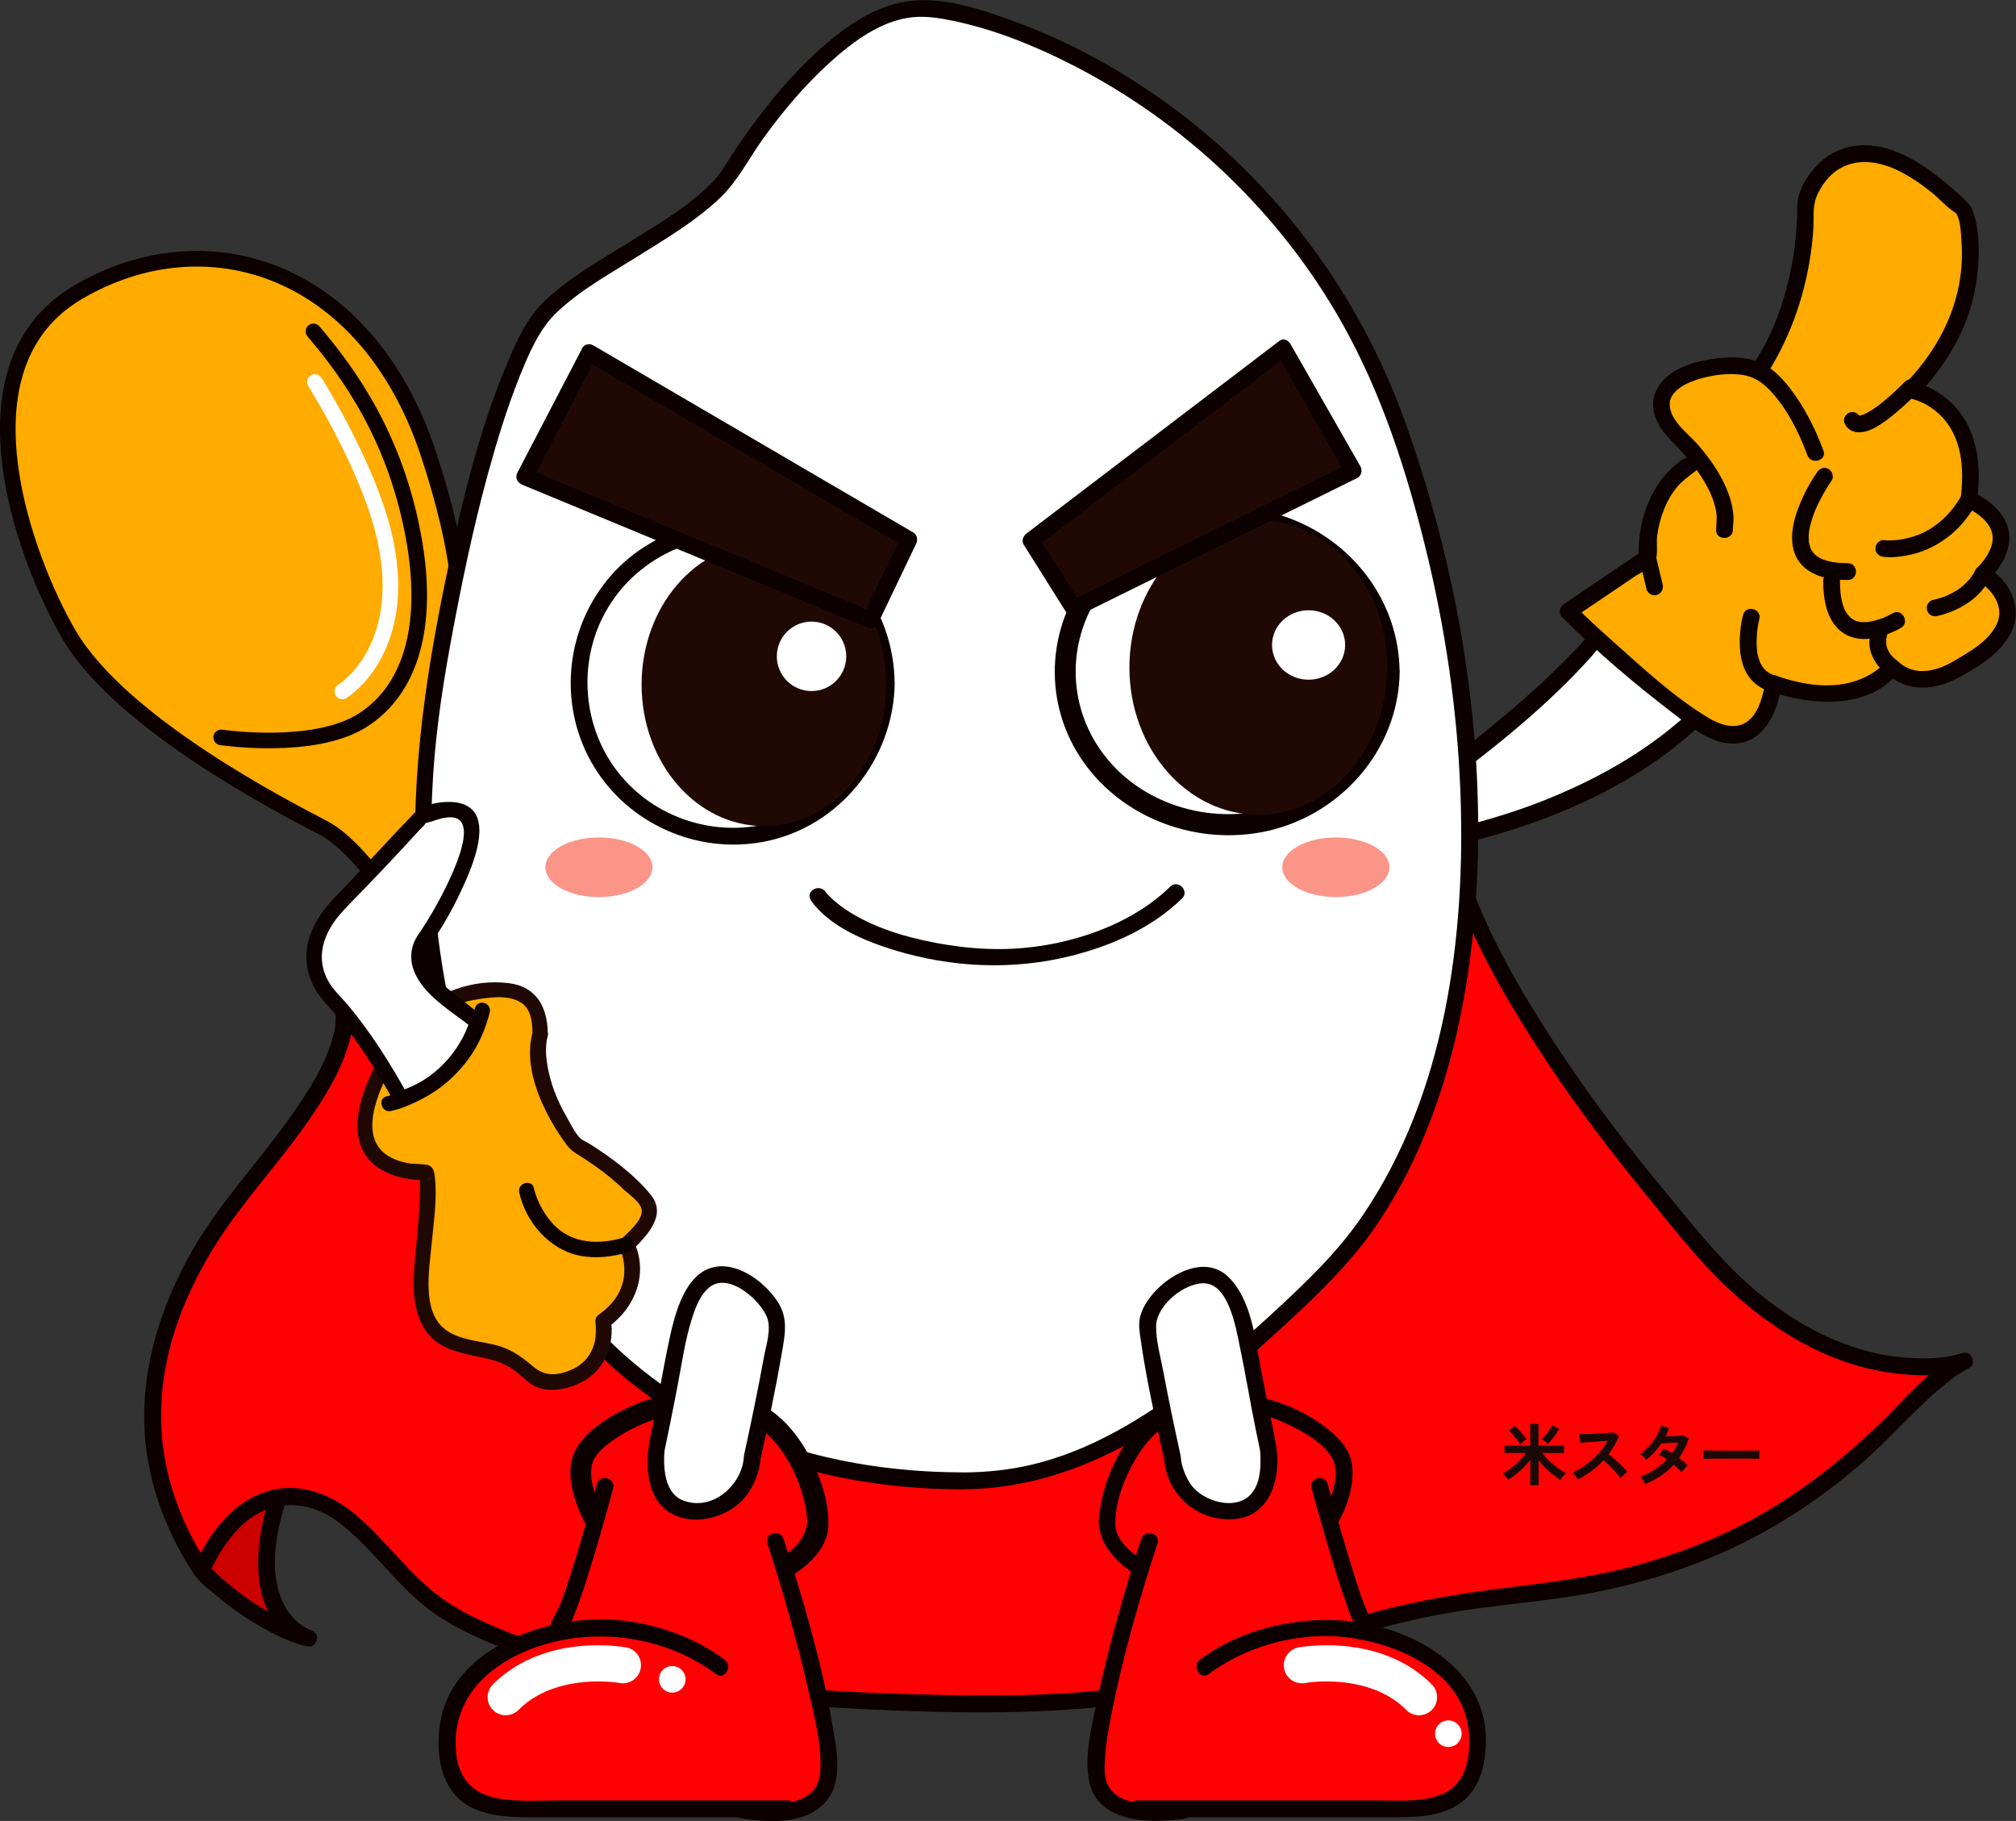 <?xml version="1.0" encoding="UTF-8"?><svg id="_レイヤー_2" xmlns="http://www.w3.org/2000/svg" viewBox="0 0 218.41 197.26"><rect x="0" y="0" width="218.41" height="197.26" fill="#333333" stroke="none"/><defs><style>.cls-1{fill:#1c0905;}.cls-1,.cls-2,.cls-3,.cls-4,.cls-5,.cls-6,.cls-7,.cls-8{stroke-width:0px;}.cls-2{fill:#ff0003;}.cls-9,.cls-10{stroke:#0c0000;}.cls-9,.cls-10,.cls-11{stroke-linecap:round;stroke-linejoin:round;stroke-width:1.69px;}.cls-9,.cls-8{fill:#ffab00;}.cls-3{fill:#cd0000;}.cls-4{fill:#fb9588;}.cls-10,.cls-11{fill:none;}.cls-5{fill:#0c0000;}.cls-6{fill:#200905;}.cls-7{fill:#fff;}.cls-11{stroke:#fff;}</style></defs><g id="_レイヤー_3"><path class="cls-9" d="m35.11,89.72c-4.15-2.17-21.92-11.24-27.63-20.96-4.5-7.67-12.83-28.98.96-37.09,13.99-8.22,31.34-2.57,37.97,17.49,7.17,21.7,1,25.83,2.22,32.99,1.1,6.47,22.74,34.63,27.2,39.33,2.77,2.92.85,6.59-1.47,8.2-2.32,1.61-4.39,3.39-6.67,4.69-2.06,1.17-6.28-.48-7.26-3.02-1.26-3.24-16.37-36.94-25.33-41.63Z"/><path class="cls-10" d="m23.96,79.88s10.02,1.5,15.29-1.83c5.26-3.33,7.2-10.19,5.65-19.32-1.93-11.29-7.17-18.4-10.94-22.83"/><line class="cls-11" x1="65.93" y1="114.18" x2="72.64" y2="124.06"/><path class="cls-11" d="m37.09,74.9s7.21-4.37,4.66-16.34c-1.64-7.73-7.63-17.17-7.63-17.17"/><path class="cls-3" d="m30.17,162.08c-4.29,13.12,3.28,15.39,3.28,15.39,0,0-5.55-1.26-11.6-7.32,0,0-3.03-7.06,1.77-9.08,4.79-2.02,6.56,1.01,6.56,1.01Z"/><path class="cls-5" d="m29.29,161.84c-1.64,5.08-2.68,12.72,2.78,15.98.35.21.74.41,1.13.53l.48-1.75c-1.12-.26-2.21-.75-3.23-1.26-2.86-1.42-5.47-3.35-7.74-5.6-.02-.02.06.25-.04.06-.03-.06-.05-.13-.08-.2-.12-.27-.2-.57-.28-.85-.24-.8-.42-1.62-.48-2.46-.06-.92-.02-1.89.38-2.74.52-1.12,1.56-1.65,2.7-1.98s2.47-.46,3.55.16c.32.18.51.35.77.61.16.16.09.1.08.09.03.03.05.07.07.11.6,1,2.17.09,1.57-.92-.9-1.5-2.82-2.21-4.49-2.15-2.92.1-5.78,1.68-6.33,4.71-.35,1.96.03,4.05.72,5.9.44,1.17,1.69,2.01,2.62,2.79,1.38,1.16,2.86,2.22,4.42,3.14,1.64.96,3.46,1.9,5.33,2.34,1.14.26,1.6-1.41.48-1.75-.06-.02-.12-.04-.18-.07.04.02.19.09-.01,0-.1-.05-.2-.1-.3-.15-.64-.35-.88-.54-1.39-1.07-1.49-1.55-2.05-3.87-2.04-6.06,0-2.36.56-4.68,1.28-6.92.36-1.12-1.39-1.59-1.75-.48Z"/><path class="cls-2" d="m37.17,109.54s1.83,4.35-9.27,17.47c-11.1,13.12-15.89,28.51-6.05,43.14,0,0,3.03-8.07,9.59-8.07s9.31,6.81,15.64,11.6c6.33,4.79,24.29,10.85,59.03,10.85s27.5-8.58,59.28-11.86c31.78-3.28,40.36-21.95,47.43-25.23,0,0-15.64,5.3-31.28-15.64,0,0-19.42-21.69-24.47-39.86l-104.86,21.95-15.03-4.35Z"/><path class="cls-5" d="m36.29,109.79c.15.36.07.11.08.44,0,.71-.06,1.16-.24,1.87-.85,3.34-2.89,6.39-4.86,9.16-3.6,5.05-7.87,9.47-10.86,14.96-2.69,4.94-4.54,10.4-4.77,16.05-.27,6.58,1.82,12.89,5.43,18.34.45.68,1.38.52,1.66-.22.63-1.66,2-3.76,3.46-5.14,2.99-2.83,7.08-2.87,10.35-.45,3.63,2.69,6.16,6.63,9.75,9.41,1.46,1.13,3.07,2.05,4.74,2.84,5.03,2.39,10.48,3.86,15.92,4.99,8.64,1.79,17.46,2.67,26.27,3.09,10.1.49,20.43.71,30.47-.77,5.54-.82,10.69-2.56,15.88-4.63,5.89-2.36,11.88-4.11,18.16-5.14,5.05-.83,10.18-1.13,15.21-2.13,4.24-.84,8.4-2.06,12.4-3.72,6.14-2.56,11.73-6.15,16.71-10.55,3.22-2.84,6.02-6.24,9.44-8.84.57-.43,1.17-.82,1.81-1.12.93-.44.27-1.99-.7-1.66-2.1.7-4.51.67-6.69.45-5.98-.59-11.52-3.6-16.01-7.47-3.82-3.29-6.89-7.33-10.1-11.2-3.79-4.57-7.37-9.32-10.66-14.26-4.6-6.92-8.91-14.34-11.18-22.38-.14-.49-.63-.74-1.12-.63-4.47.94-8.95,1.87-13.42,2.81l-30.72,6.43c-11.34,2.37-22.69,4.75-34.03,7.12-7.8,1.63-15.61,3.27-23.41,4.9l-2.49.52c-.19.04-.44.05-.62.13-.38.16.31.1.22,0-.29-.33-1.66-.48-2.07-.6l-3.79-1.1-7.62-2.21-1.44-.42c-1.12-.33-1.61,1.43-.48,1.75,4.32,1.25,8.63,2.5,12.95,3.75.85.24,1.8.7,2.68.58.53-.07,1.06-.22,1.58-.33l20.87-4.37,33.65-7.04,32.03-6.7c3.68-.77,7.35-1.54,11.03-2.31l3.49-.73c.59-.12,1.29-.17,1.85-.39.07-.03.16-.03.24-.05l-1.12-.63c2.08,7.36,5.83,14.21,9.93,20.62,3.5,5.48,7.38,10.72,11.49,15.76,3.04,3.72,6.03,7.65,9.52,10.94,4.73,4.46,10.58,8.06,17.08,9.11,2.82.45,6.08.62,8.84-.3l-.7-1.66c-3.38,1.6-5.99,4.94-8.63,7.48-4.43,4.26-9.25,8.04-14.71,10.88-3.61,1.88-7.42,3.34-11.33,4.44-4.89,1.37-9.84,1.98-14.87,2.59-7.25.87-14.37,2.32-21.21,4.93-4.94,1.88-9.74,3.95-14.95,5.02-9.34,1.92-19.1,1.78-28.59,1.51s-19-1.01-28.34-2.76c-5.78-1.08-11.64-2.49-17.03-4.91-1.65-.74-3.27-1.58-4.75-2.63-3.56-2.53-6.03-6.19-9.31-9.02-2.94-2.54-6.81-3.9-10.56-2.33-2.81,1.18-4.9,3.67-6.3,6.31-.3.56-.58,1.14-.8,1.74l1.66-.22c-3.34-5.03-5.33-10.76-5.2-16.84s2.1-11.43,4.95-16.45c3.03-5.33,7.28-9.68,10.78-14.67,1.92-2.73,3.81-5.74,4.69-9,.26-.98.61-2.41.2-3.42-.44-1.07-2.19-.6-1.75.48Z"/><path class="cls-7" d="m154.53,85.39s17.41-12.87,19.42-18.16l11.6,8.58s-7.95,10.21-28,14.88l-3.03-5.3Z"/><path class="cls-5" d="m154.99,86.17c5.79-4.29,11.65-8.83,16.57-14.12,1.27-1.36,2.57-2.84,3.27-4.59l-1.33.54,11.6,8.58-.18-1.43c-1.07,1.37-2.44,2.55-3.78,3.64-3.68,3.02-7.9,5.39-12.26,7.26-3.73,1.6-7.62,2.81-11.57,3.74l1.03.42c-1.01-1.77-2.02-3.53-3.03-5.3-.58-1.01-2.15-.1-1.57.92,1.01,1.77,2.02,3.53,3.03,5.3.21.36.64.51,1.03.42,9.79-2.31,19.91-6.5,27.14-13.73.44-.44.88-.89,1.27-1.38s.33-1.05-.18-1.43l-11.6-8.58c-.52-.38-1.14.06-1.33.54-.76,1.9-2.51,3.53-3.92,4.94-2.04,2.05-4.21,3.96-6.42,5.81-2.82,2.37-5.7,4.67-8.67,6.86-.93.69-.02,2.26.92,1.57Z"/><path class="cls-7" d="m104.29,160.41c-11.77,0-38.59-2.87-50.69-32.47-12.1-29.61-6.87-51.57-5.23-60.8,1.64-9.23,6.21-28.97,11.12-33.74,4.58-4.46,16.77-9.9,19.62-14.65,2.86-4.76,12.1-17.83,20.6-17.83s39.24,11.14,51.35,44.25c12.1,33.11,11.77,74.18-8.18,93.59-17.33,16.87-27.47,21.65-38.59,21.65Z"/><path class="cls-5" d="m104.29,159.5c-10.19-.01-20.51-2.19-29.36-7.4-6.09-3.59-11.27-8.56-15.19-14.44-5.37-8.05-8.56-17.64-10.67-27.02-1.81-8.03-2.59-16.28-2.26-24.51.22-5.54,1-11.01,2-16.45,1.14-6.18,2.4-12.32,4.06-18.39.98-3.56,2.06-7.11,3.44-10.54.97-2.4,2.08-5.07,3.99-6.89,2.6-2.48,5.89-4.27,8.92-6.17s6.2-3.78,8.8-6.26c1.94-1.85,3.16-4.36,4.72-6.51,2.14-2.95,4.51-5.76,7.22-8.2,2.47-2.23,5.54-4.53,8.96-4.86,1.47-.14,2.97.11,4.41.41,4.43.93,8.7,2.66,12.72,4.7,12.25,6.23,22.59,16.04,29.34,28.02,4.3,7.63,7.02,16.09,9.1,24.57s3.4,17.41,3.73,26.27c.58,15.64-1.61,32.65-10.61,45.87-2.23,3.28-4.94,6.05-7.81,8.76-3.43,3.24-6.97,6.39-10.74,9.25-5.19,3.93-10.9,7.45-17.29,8.96-2.45.58-4.95.83-7.47.84-1.17,0-1.17,1.82,0,1.82,14.66-.04,26.47-9.85,36.62-19.41,2.97-2.8,5.76-5.66,8.09-9.03,2.13-3.09,3.87-6.42,5.31-9.89,3.12-7.52,4.74-15.6,5.43-23.69,1.52-17.99-1.42-36.51-7.47-53.46-5.23-14.66-14.85-27.28-27.77-35.99-4.66-3.15-9.71-5.78-15.01-7.68-3.28-1.18-7.15-2.47-10.7-2.1s-6.52,2.34-9.13,4.52c-2.88,2.41-5.36,5.27-7.62,8.26-.97,1.27-1.89,2.58-2.76,3.92-.69,1.06-1.28,2.13-2.18,3.03-2.65,2.69-6.07,4.63-9.25,6.61s-6.25,3.71-8.84,6.17c-1.98,1.88-3.15,4.54-4.18,7.02-2.94,7.05-4.76,14.61-6.33,22.07-2.56,12.14-4.34,24.39-3.19,36.82.92,9.96,3.4,19.72,7.12,29,3.04,7.58,7.4,14.6,13.44,20.16,8.9,8.18,20.56,12.41,32.49,13.43,1.97.17,3.95.25,5.92.25,1.17,0,1.17-1.82,0-1.82Z"/><path class="cls-2" d="m125.68,170.97s-5.77-2.5-5.77-5.77,2.69-12.3,10.09-13.36c7.4-1.06,15.57,3.84,15.57,7.11,0,5.09-3.55,8.36-3.55,8.36"/><path class="cls-5" d="m126.14,170.19c-2-.88-5.3-2.63-5.31-5.12-.02-2.69,1.26-5.65,2.72-7.84,2.32-3.47,5.81-4.9,9.93-4.56,2.29.19,4.58.86,6.63,1.9,1.53.78,3.27,1.82,4.18,3.33,1.02,1.69-.02,4.36-.86,5.96-.54,1.02-1.2,2.03-2.05,2.82s.43,2.08,1.28,1.28c2.34-2.18,4.38-6.36,3.76-9.59-.33-1.72-1.83-3.05-3.18-4.03-2.03-1.48-4.45-2.48-6.88-3.04-4.68-1.09-9.6-.5-12.96,3.18-2.4,2.63-3.95,6.25-4.33,9.78s3.12,6.16,6.16,7.49c1.06.46,1.99-1.1.92-1.57h0Z"/><path class="cls-2" d="m142.98,160.98s3.75,13.93,5,15.18c1.25,1.25-19.31,19.79-19.31,19.79,0,0-8.36,1.92-9.71-2.88-1.35-4.8,5.57-26.14,5.57-26.14"/><path class="cls-5" d="m142.1,161.22c.63,2.34,1.3,4.67,1.99,7,.51,1.68,1.02,3.37,1.61,5.03.38,1.07.74,2.24,1.35,3.2.28.43.18.42.09.04-.09-.41.11-.25-.05-.16.12-.07-.03.05-.11.18-.1.18-.22.34-.34.51-.63.87-1.37,1.66-2.09,2.44-2.23,2.4-4.58,4.68-6.95,6.95s-4.57,4.32-6.89,6.45c-.7.64-1.4,1.28-2.1,1.92-.14.13-.39.28-.49.44-.17.29.47-.03.12-.1-.31-.07-.85.15-1.17.19-.76.09-1.53.14-2.3.12-1.55-.03-3.48-.29-4.48-1.62-.73-.98-.65-2.29-.57-3.44.11-1.57.38-3.14.69-4.68,1.23-6.25,3.02-12.44,4.99-18.5.36-1.11-1.39-1.59-1.75-.48-1.83,5.66-3.49,11.41-4.72,17.23-.6,2.82-1.55,6.28-.9,9.17.83,3.7,5.1,4.34,8.28,4.1.92-.07,2.21-.05,2.99-.6.35-.25.66-.6.97-.88,2.09-1.9,4.16-3.82,6.22-5.76,2.63-2.48,5.25-4.98,7.77-7.57,1.5-1.54,3.57-3.3,4.47-5.3.45-1.01-.13-1.48-.5-2.27-.75-1.62-1.25-3.37-1.78-5.07-.93-2.98-1.79-5.98-2.61-9-.3-1.13-2.06-.65-1.75.48h0Z"/><path class="cls-2" d="m130.48,180.58s7.11-5.38,15.95-4.03c8.84,1.35,13.64,6.15,13.64,11.91s-2.71,7.5-8.48,7.5h-28.42"/><path class="cls-5" d="m130.94,181.36c3.94-2.96,9.36-4.48,14.24-4.06,5.83.5,13.4,3.63,13.96,10.35.21,2.5-.22,5.51-2.76,6.65-2.08.94-4.54.74-6.77.74h-26.43c-1.17,0-1.17,1.82,0,1.82,9.02,0,18.04,0,27.06,0,2.53,0,5.32.08,7.57-1.26,2.5-1.49,3.18-4.41,3.17-7.15-.03-6.81-6.08-10.94-12.12-12.37s-13.57-.25-18.84,3.7c-.92.69-.02,2.27.92,1.57h0Z"/><path class="cls-7" d="m127.02,157.9s-2.69-12.3-2.69-14.41,3.27-5.38,6.15-5.38,4.23,4.61,5,9.03c.77,4.42,1.92,9.8,1.92,9.8,0,0,.97,6.73-4.13,6.73-5.93,0-6.25-5.76-6.25-5.76Z"/><path class="cls-5" d="m127.9,157.66c-.67-3.05-1.31-6.11-1.89-9.18-.29-1.54-.77-3.22-.76-4.8.01-2.24,3.06-4.75,5.24-4.66,2.63.11,3.41,4.83,3.81,6.76.64,3.03,1.13,6.08,1.75,9.11.15.72.31,1.45.45,2.17.07.34-.02-.28,0,0,.03.23.04.46.05.69.06,1.4-.07,3.13-1.1,4.19-1.65,1.71-4.98.71-6.3-.94-.69-.86-1.17-2.25-1.22-3.09-.07-1.16-1.89-1.17-1.82,0,.25,4.03,3.67,7.03,7.73,6.64,3.84-.37,4.99-4.62,4.42-7.9-.5-2.86-1.18-5.7-1.7-8.56-.58-3.17-1.01-7.27-3.41-9.69-2.22-2.24-5.48-.87-7.48.97-.97.89-1.9,2.09-2.18,3.41-.16.78-.02,1.58.09,2.35.62,4.37,1.61,8.7,2.55,13.01.25,1.14,2,.66,1.75-.48Z"/><path class="cls-7" d="m152.35,185.23c-2.5-2.53-6.18-3.09-8.64-3.08h0c-1.43,0-2.3.17-2.3.17h0c-1.06.2-2.09-.5-2.29-1.57h0c-.2-1.07.5-2.09,1.57-2.29h0c.08-.01,1.26-.23,3.02-.23h0c2.95,0,7.73.58,11.41,4.24h0c.76.77.76,2.01,0,2.77h0c-.39.39-.89.57-1.39.57h0c-.5,0-1.01-.19-1.39-.58h0Z"/><path class="cls-7" d="m158.35,187.81c0,.8-.65,1.44-1.44,1.44s-1.44-.64-1.44-1.44.64-1.44,1.44-1.44,1.44.65,1.44,1.44Z"/><path class="cls-2" d="m82.85,170.97s5.77-2.5,5.77-5.77-2.69-12.3-10.09-13.36c-7.4-1.06-15.57,3.84-15.57,7.11,0,5.09,3.55,8.36,3.55,8.36"/><path class="cls-5" d="m83.42,171.95c2.68-1.18,6.26-3.48,6.33-6.75s-1.49-6.98-3.4-9.58c-2.92-3.98-7.21-5.51-12.06-4.92-2.62.32-5.19,1.14-7.5,2.42-1.71.95-3.54,2.25-4.47,4.02-1.14,2.17-.22,5.13.75,7.2.64,1.36,1.53,2.74,2.64,3.78s2.68-.61,1.61-1.61c-.67-.62-1.21-1.38-1.67-2.16-.9-1.51-1.9-3.83-1.53-5.62.29-1.37,1.88-2.47,2.98-3.16,1.88-1.2,4-2,6.18-2.43,4.08-.82,8.05-.1,10.78,3.2,1.82,2.19,3.06,5.17,3.37,8s-2.87,4.64-5.15,5.64c-1.33.59-.18,2.54,1.15,1.96h0Z"/><path class="cls-2" d="m65.55,160.98s-3.75,13.93-5,15.18c-1.25,1.25,19.31,19.79,19.31,19.79,0,0,8.36,1.92,9.71-2.88,1.35-4.8-5.57-26.14-5.57-26.14"/><path class="cls-5" d="m64.68,160.74c-.68,2.51-1.39,5.01-2.14,7.5-.54,1.79-1.09,3.58-1.74,5.33-.34.91-.95,1.72-1.16,2.44s.35,1.47.75,2.02c.7.96,1.5,1.84,2.31,2.71,2.37,2.55,4.88,4.97,7.39,7.38,2.33,2.22,4.68,4.42,7.06,6.59.95.87,1.83,2.03,3.15,2.26,2.95.5,6.98.69,9.16-1.78,1.97-2.24,1.14-5.87.69-8.51-1.17-6.76-3.15-13.44-5.26-19.97-.36-1.11-2.11-.63-1.75.48,1.7,5.24,3.22,10.55,4.44,15.92.65,2.87,1.56,6.13,1.25,9.1-.36,3.4-4.68,3.41-7.27,3.12-.33-.04-.93-.27-1.26-.2-.35.08.3.39.12.1-.29-.48-1.02-.92-1.43-1.3-2.08-1.9-4.14-3.81-6.18-5.74-2.48-2.34-4.94-4.71-7.32-7.16-.95-.98-1.9-1.97-2.79-3.01-.28-.32-.55-.65-.8-.99-.1-.14-.2-.29-.29-.43s-.28-.33-.16-.26c.01,0-.04-.11-.04-.11.13-.02-.16.61-.2.59.04.02.33-.44.38-.52.3-.5.51-1.07.72-1.61.67-1.7,1.22-3.46,1.75-5.2.84-2.74,1.63-5.49,2.37-8.25.3-1.13-1.45-1.61-1.75-.48h0Z"/><path class="cls-2" d="m78.04,180.58s-7.11-5.38-15.95-4.03c-8.84,1.35-13.64,6.15-13.64,11.91s2.71,7.5,8.48,7.5h28.42"/><path class="cls-5" d="m78.5,179.79c-4.4-3.3-10.57-4.89-15.99-4.22-6.17.77-13.49,3.99-14.77,10.79-.5,2.64-.28,6.01,1.58,8.11s5.06,2.38,7.73,2.39c5.08.02,10.17,0,15.25,0h13.04c1.17,0,1.17-1.82,0-1.82h-24.9c-2.16,0-4.43.17-6.56-.23-2.69-.51-4.17-2.15-4.46-4.87-.71-6.7,4.77-10.7,10.72-12.1s12.55-.15,17.44,3.52c.94.7,1.84-.87.92-1.57h0Z"/><path class="cls-7" d="m81.5,157.9s2.69-12.3,2.69-14.41-3.27-5.38-6.15-5.38-4.23,4.61-5,9.03c-.77,4.42-1.92,9.8-1.92,9.8,0,0-.96,6.73,4.13,6.73,5.92,0,6.24-5.76,6.24-5.76Z"/><path class="cls-5" d="m82.38,158.14c.83-3.82,1.65-7.65,2.31-11.5.34-1.99.75-3.79-.43-5.61-1.43-2.22-4.66-4.64-7.44-3.61s-3.79,5.23-4.34,7.86c-.73,3.45-1.29,6.94-2.02,10.4-.6,2.86-.53,6.85,2.46,8.37,2.48,1.26,5.98.3,7.73-1.78,1.01-1.2,1.65-2.8,1.75-4.38.07-1.17-1.74-1.16-1.82,0-.18,2.84-3.25,5.87-6.54,4.67-1.63-.6-2.04-2.51-2.09-4.06-.01-.46,0-.93.05-1.39.04-.36-.03.19,0,0,.06-.32.14-.64.2-.96.58-2.79,1.14-5.59,1.64-8.4.26-1.46.53-2.91.95-4.33.4-1.35.91-3.01,2.04-3.95,2.07-1.72,5.55,1.35,6.28,3.27.48,1.27-.13,3.06-.36,4.33-.64,3.54-1.38,7.05-2.14,10.56-.25,1.14,1.5,1.63,1.75.48Z"/><path class="cls-7" d="m56.18,185.23c2.5-2.53,6.18-3.09,8.64-3.08h0c1.43,0,2.3.17,2.3.17h0c1.06.2,2.09-.5,2.29-1.57h0c.2-1.07-.5-2.09-1.57-2.29h0c-.08-.01-1.26-.23-3.02-.23h0c-2.95,0-7.73.58-11.42,4.24h0c-.76.77-.76,2.01,0,2.77h0c.39.39.89.57,1.39.57h0c.5,0,1-.19,1.39-.58h0Z"/><path class="cls-7" d="m71.39,181.92c0,.8.65,1.44,1.44,1.44s1.44-.65,1.44-1.44-.64-1.44-1.44-1.44-1.44.65-1.44,1.44Z"/><path class="cls-4" d="m150.53,93.95c0-1.78-2.6-3.23-5.81-3.23s-5.8,1.45-5.8,3.23,2.6,3.23,5.8,3.23,5.81-1.45,5.81-3.23Z"/><path class="cls-4" d="m70.69,93.95c0-1.78-2.6-3.23-5.81-3.23s-5.8,1.45-5.8,3.23,2.6,3.23,5.8,3.23,5.81-1.45,5.81-3.23Z"/><path class="cls-7" d="m96.01,73.95c0,9.2-7.45,16.65-16.65,16.65s-16.65-7.45-16.65-16.65,7.45-16.65,16.65-16.65,16.65,7.45,16.65,16.65Z"/><path class="cls-5" d="m95.1,73.95c-.07,6.53-4.14,12.56-10.35,14.8s-13.28.33-17.51-4.74-4.78-12.53-1.37-18.19,10.18-8.63,16.64-7.3c7.3,1.51,12.51,8.02,12.59,15.43.01,1.17,1.83,1.17,1.82,0-.08-7.33-4.63-13.93-11.52-16.49s-15-.33-19.64,5.4-5.24,13.85-1.44,20.14c3.78,6.26,11.19,9.54,18.36,8.2,8.23-1.54,14.16-8.95,14.25-17.24.01-1.17-1.8-1.17-1.82,0Z"/><ellipse class="cls-7" cx="132.95" cy="72.72" rx="17.55" ry="16.65"/><path class="cls-5" d="m149.36,72.72c-.07,6.63-4.52,12.43-10.75,14.57s-13.76.45-18.28-4.64-4.99-12.3-1.47-17.89,10.71-8.52,17.28-7.26c7.36,1.41,13.14,7.61,13.22,15.22.02,1.46,2.29,1.46,2.27,0-.08-7.62-5.14-14.19-12.26-16.7s-15.84-.46-20.86,5.42-5.65,14.14-1.52,20.53,12.09,9.56,19.59,8.2c8.42-1.53,14.97-8.81,15.06-17.44.02-1.46-2.25-1.46-2.27,0Z"/><path class="cls-6" d="m96.01,74.16c0,8.47-5.93,15.33-13.25,15.33s-13.25-6.86-13.25-15.33,5.93-15.33,13.25-15.33,13.25,6.86,13.25,15.33Z"/><path class="cls-7" d="m91.68,71.1c0,2.08-1.68,3.76-3.76,3.76s-3.76-1.68-3.76-3.76,1.68-3.76,3.76-3.76,3.76,1.68,3.76,3.76Z"/><path class="cls-6" d="m150.29,72.32c0,8.8-6.25,15.94-13.96,15.94s-13.97-7.14-13.97-15.94,6.25-15.94,13.97-15.94,13.96,7.14,13.96,15.94Z"/><path class="cls-7" d="m145.73,69.87c0,2.08-1.77,3.76-3.96,3.76s-3.96-1.68-3.96-3.76,1.77-3.76,3.96-3.76,3.96,1.68,3.96,3.76Z"/><polygon class="cls-6" points="63.84 38.22 56.84 51.65 94.3 67.16 98.47 58.46 63.84 38.22"/><path class="cls-5" d="m63.06,37.76c-2.33,4.48-4.67,8.95-7,13.43-.3.57-.01,1.1.54,1.33,10.92,4.52,21.85,9.05,32.77,13.57,1.56.65,3.13,1.3,4.69,1.94.34.14.87-.09,1.03-.42,1.39-2.9,2.77-5.8,4.16-8.7.21-.44.13-.98-.33-1.24-10.11-5.91-20.22-11.82-30.34-17.74-1.43-.84-2.86-1.67-4.29-2.51-1.01-.59-1.93.98-.92,1.57,10.11,5.91,20.22,11.82,30.34,17.74,1.43.84,2.86,1.67,4.29,2.51l-.33-1.24c-1.39,2.9-2.77,5.8-4.16,8.7l1.03-.42c-10.92-4.52-21.85-9.05-32.77-13.57-1.56-.65-3.13-1.3-4.69-1.94l.54,1.33c2.33-4.48,4.67-8.95,7-13.43.54-1.04-1.03-1.95-1.57-.92Z"/><polygon class="cls-6" points="139.05 37.74 146.62 50.99 116.34 65.93 111.71 58.56 139.05 37.74"/><path class="cls-5" d="m138.26,38.2c2.52,4.41,5.05,8.83,7.57,13.24l.33-1.24c-8.82,4.36-17.65,8.71-26.47,13.07-1.27.63-2.54,1.25-3.8,1.88l1.24.33c-1.55-2.46-3.09-4.92-4.64-7.38l-.33,1.24c7.96-6.06,15.93-12.12,23.89-18.19,1.15-.88,2.3-1.75,3.45-2.63.92-.7.01-2.28-.92-1.57-7.96,6.06-15.93,12.12-23.89,18.19-1.15.88-2.3,1.75-3.45,2.63-.38.29-.61.79-.33,1.24,1.55,2.46,3.09,4.92,4.64,7.38.27.44.79.55,1.24.33,8.82-4.36,17.65-8.71,26.47-13.07,1.27-.63,2.54-1.25,3.8-1.88.44-.22.56-.84.33-1.24-2.52-4.41-5.05-8.83-7.57-13.24-.58-1.01-2.15-.1-1.57.92Z"/><path class="cls-5" d="m87.84,97.52c1.96,2.82,5.83,4.41,8.96,5.38,6.25,1.93,12.94,2.24,19.28.64,4.39-1.11,8.7-3.01,11.98-6.21.84-.82-.45-2.1-1.28-1.28-4.31,4.22-10.99,6.4-16.95,6.72-3.68.2-7.58-.31-11.14-1.23-2.5-.65-4.96-1.59-7.11-3.04-.61-.42-1.2-.88-1.72-1.41-.15-.15-.29-.31-.43-.47-.18-.21.11.16,0-.01-.66-.95-2.24-.05-1.57.92h0Z"/><path class="cls-8" d="m192.12,74.04s-.89,9.41-8.52,3.82c-7.63-5.59-13.68-11.64-13.68-11.64l8.58-5.8s-.5-7.32,5.05-10.34l7.06-9.84s5.05-6.81,5.05-18.16c0-1.26,4.29-12.11,17.15.76,0,0,3.53,10.09-5.8,19.42,0,0,7.82,1.26,6.31,11.86,0,0,6.81,2.78,1.51,8.07,0,0,7.57,4.54-2.52,10.09,0,0-4.29,3.03-7.32,0,0,0-3.78,5.05-12.87,1.77Z"/><path class="cls-5" d="m191.21,74.04c-.03.26.03-.16-.02.14-.05.28-.1.56-.17.84-.17.72-.41,1.43-.78,2.07-1.2,2.11-3.25,1.81-5.14.68-3.67-2.2-6.99-5.29-10.18-8.13-1.48-1.32-2.96-2.66-4.36-4.07l-.18,1.43c2.24-1.51,4.47-3.02,6.71-4.54.61-.41,2.03-1.03,2.29-1.81s.04-1.86.16-2.68c.28-1.9.96-3.81,2.22-5.29.92-1.08,2.19-1.61,3.01-2.75l5.55-7.74c3.58-4.99,5.57-10.71,6.1-16.85.14-1.62-.1-2.84.38-4.04.25-.64.77-1.48,1.31-2.06,2.04-2.21,4.98-2.01,7.52-.77,1.33.65,2.56,1.5,3.71,2.43.73.59,1.38,1.35,2.14,1.89.2.15.41.25.49.39.46.8.48,2.21.54,3.09.41,5.84-2.1,11.22-6.15,15.34-.44.45-.3,1.4.4,1.52,1.19.2,2.37.86,3.25,1.66,2.61,2.36,2.82,6.04,2.39,9.32-.06.43.33.74.67.88-.42-.17-.02,0,.07.04.19.1.39.2.57.31.54.32,1.04.69,1.45,1.17,1.51,1.73.4,3.61-.98,5.04-.41.43-.32,1.12.18,1.43,1.41.86,2.82,2.69,2.01,4.53-.86,1.96-3.03,3.12-4.78,4.15-1.9,1.11-4.21,1.63-5.97-.01-.47-.44-1.07-.29-1.43.18.29-.38.01-.02-.07.06-.18.17-.35.35-.55.51-.58.48-1.27.88-1.97,1.16-2.99,1.22-6.31.64-9.26-.39-1.11-.39-1.58,1.37-.48,1.75,4.37,1.53,10.71,1.99,13.89-2.18l-1.43.18c2.22,2.05,5.14,1.92,7.7.57,2.17-1.14,4.63-2.64,5.81-4.87,1.45-2.75-.09-5.71-2.57-7.21l.18,1.43c1.83-1.9,3.15-4.52,1.49-6.96-.81-1.2-2.08-2.08-3.4-2.63l.67.88c.49-3.69.05-7.79-2.79-10.48-1.12-1.06-2.64-1.99-4.19-2.25l.4,1.52c3.45-3.51,5.92-7.85,6.55-12.78.3-2.31.37-5.15-.47-7.38-.17-.45-.45-.72-.8-1.07-1.03-1-2.12-1.95-3.27-2.81-1.6-1.2-3.37-2.28-5.31-2.82-2.47-.69-5.05-.32-7,1.4-1.17,1.03-2.22,2.58-2.53,4.13-.12.6-.07,1.23-.09,1.84-.06,1.56-.21,3.12-.47,4.67-.38,2.2-.95,4.36-1.75,6.45-1.58,4.15-4.3,7.5-6.86,11.07l-2.59,3.6c-.08.11-.15.26-.25.34-.02.02-.03.04-.04.06.32-.29-.55.22-.52.2-.92.65-1.71,1.43-2.37,2.34-1.65,2.29-2.47,5.44-2.29,8.26l.45-.78c-2.86,1.93-5.72,3.87-8.58,5.8-.48.32-.62.99-.18,1.43,3.73,3.72,7.78,7.16,11.96,10.36,2.05,1.57,4.58,3.76,7.38,3.25,1.65-.3,2.81-1.58,3.49-3.05.49-1.06.8-2.22.91-3.38s-1.7-1.15-1.82,0Z"/><path class="cls-8" d="m200.69,45.53s.63,2.14,6.31-3.53"/><path class="cls-5" d="m199.82,45.77c.16.53.64.92,1.18,1.02,1.2.23,2.43-.58,3.35-1.25,1.18-.87,2.26-1.87,3.3-2.9.83-.83-.46-2.11-1.28-1.28s-1.75,1.69-2.7,2.44c-.03.02-.14.11,0,0-.04.03-.08.06-.12.09-.08.06-.17.13-.26.19-.15.11-.31.22-.47.32-.26.16-.52.32-.8.45-.03.01-.05.02-.08.04-.13.07.02-.06.09-.04-.02,0-.12.05-.14.05-.09.03-.19.07-.28.09-.04.01-.08.02-.13.03-.12.03-.18-.03.1,0-.06,0-.14,0-.21.01-.03,0-.05,0-.08,0-.1.01.29.07.14.02-.04-.01-.11-.04-.15-.04,0,0,.28.11.15.06-.02,0-.04-.02-.05-.03-.15-.1.2.18.09.07-.18-.16.13.22.03.04-.08-.14.1.27.06.15-.14-.47-.64-.77-1.12-.63s-.78.65-.63,1.12h0Z"/><path class="cls-8" d="m197.67,51.59s-7.31,10.34,2.52,10.34"/><path class="cls-5" d="m196.88,51.13c-.83,1.18-1.51,2.5-2.03,3.84-.79,2.02-1.24,4.71.5,6.38,1.27,1.22,3.16,1.48,4.84,1.48,1.17,0,1.17-1.81,0-1.82-.77,0-1.5-.05-2.24-.26-.31-.09-.47-.14-.64-.23-.12-.06-.24-.13-.36-.2-.04-.03-.09-.06-.13-.09-.18-.12.09.08-.06-.04-.09-.08-.18-.16-.26-.25-.03-.03-.06-.07-.09-.11-.15-.17.07.11,0,0-.06-.09-.11-.17-.16-.26-.03-.05-.05-.1-.08-.15-.11-.21.03.11-.03-.06-.06-.2-.11-.39-.16-.59-.03-.16,0,0,0,.04,0-.07-.01-.14-.02-.21,0-.12-.01-.24-.01-.36s0-.24.01-.36c0-.06.03-.35.02-.25-.01.1.03-.2.04-.25.03-.14.05-.27.09-.41.12-.49.27-.97.45-1.44.05-.12.09-.24.14-.36-.07.17.03-.07.06-.13.1-.23.21-.46.33-.69.19-.38.39-.75.6-1.11.24-.41.48-.81.75-1.19s.07-1.01-.33-1.24c-.45-.27-.96-.08-1.24.33h0Z"/><path class="cls-8" d="m205.49,67.23s-7.06,4.29-7.06-4.29"/><path class="cls-5" d="m205.03,66.44c-.22.13-.44.24-.67.35-.05.02-.1.04-.14.07-.15.07-.12.03.03-.01-.14.04-.28.11-.42.16-.29.1-.58.19-.88.26-.16.04-.32.06-.48.09-.14.03.11-.01.11-.01-.04.01-.09.01-.13.02-.09,0-.18.02-.27.02-.16,0-.33,0-.49,0-.06,0-.17,0-.22-.02.17.08.18.03.06,0-.05-.01-.1-.02-.15-.03-.11-.02-.37-.05-.45-.14.09.1.17.09.05.02-.03-.01-.06-.03-.08-.04-.1-.05-.19-.1-.28-.17-.03-.02-.05-.04-.08-.05-.15-.09.16.15.03.02-.06-.06-.12-.11-.18-.17-.07-.07-.14-.15-.21-.23-.04-.05-.07-.13.04.06-.04-.06-.09-.12-.13-.18-.06-.1-.12-.2-.18-.3-.03-.06-.19-.42-.09-.18-.11-.29-.21-.58-.28-.89-.04-.16-.07-.32-.09-.48,0,.01-.04-.26-.02-.13.01.08-.02-.2-.03-.24-.04-.43-.06-.87-.06-1.3,0-1.17-1.82-1.17-1.82,0,0,2.31.52,5.12,2.97,6.03,1.48.55,3.14.11,4.52-.49.32-.14.64-.29.94-.47,1-.6.09-2.18-.92-1.57h0Z"/><path class="cls-8" d="m204.98,72.27s-2.43-1.51-1.21-4.29"/><path class="cls-5" d="m205.44,71.49s-.07-.05-.1-.07c-.16-.11.18.15.07.06-.05-.04-.1-.08-.14-.12-.11-.1-.22-.2-.32-.31-.07-.07-.24-.34-.06-.06-.05-.08-.11-.15-.16-.24-.05-.09-.11-.17-.15-.26-.03-.05-.05-.1-.07-.15-.07-.13.09.23,0,.02-.04-.1-.07-.2-.1-.3-.02-.06-.03-.12-.04-.18-.02-.08-.01-.29,0,0,0-.14-.02-.27-.02-.41,0-.05,0-.11,0-.16,0-.04,0-.07,0-.11.01-.1,0-.07-.01.07.06-.13.06-.33.1-.47.02-.08.05-.16.08-.25.02-.04.13-.32.03-.1.19-.44.14-.99-.33-1.24-.39-.21-1.04-.14-1.24.33-.45,1.05-.65,2.22-.22,3.32.27.7.7,1.35,1.28,1.84.15.13.31.26.48.37.4.25,1.02.1,1.24-.33.24-.45.1-.97-.33-1.24h0Z"/><path class="cls-8" d="m189.72,66.85s-1.63,6.19,2.4,7.19"/><path class="cls-5" d="m188.84,66.61c-.21.8-.31,1.66-.35,2.49-.06,1.42.12,3.01.98,4.2.59.82,1.42,1.37,2.4,1.62,1.13.29,1.62-1.46.48-1.75-.17-.04-.35-.1-.51-.17.17.07-.02-.01-.08-.05-.08-.04-.16-.09-.24-.14-.07-.05-.2-.15-.06-.04-.06-.05-.12-.1-.17-.15s-.11-.11-.16-.16c-.06-.06-.18-.22-.06-.06-.09-.12-.17-.25-.25-.38-.04-.07-.07-.13-.11-.2-.01-.03-.03-.06-.04-.09-.1-.19.05.12,0,0-.11-.3-.2-.6-.27-.91-.02-.08-.03-.15-.04-.23-.04-.21,0,.12,0-.05s-.03-.32-.04-.49c-.02-.31-.02-.61,0-.92.01-.28.03-.56.06-.83,0-.06.02-.12.02-.18.02-.16-.03.22,0,.02.02-.11.03-.22.05-.33.04-.25.09-.49.15-.73.3-1.13-1.46-1.61-1.75-.48h0Z"/><path class="cls-8" d="m204.1,59.41s5.8.76,9.21-5.3"/><path class="cls-5" d="m204.1,60.32c.8.1,1.65,0,2.44-.14,1.82-.32,3.51-1.16,4.91-2.34,1.07-.91,1.94-2.04,2.64-3.26.58-1.02-.99-1.93-1.57-.92-1.02,1.79-2.44,3.25-4.32,4.12-.19.09-.16.08-.39.16-.18.07-.36.13-.55.19-.34.11-.68.19-1.02.26-.15.03-.31.06-.47.08.23-.04-.16.02-.25.03-.23.02-.47.03-.7.04s-.49,0-.73-.03c-.49-.06-.91.46-.91.91,0,.54.42.85.91.91h0Z"/><path class="cls-8" d="m209.65,65.84s3.66-.63,5.17-3.66"/><path class="cls-5" d="m209.89,66.72c.47-.08.93-.24,1.38-.41,1.09-.43,2.11-1.01,2.96-1.83.55-.53,1.03-1.16,1.37-1.84.22-.42.13-1-.33-1.24-.41-.22-1.01-.13-1.24.33-.14.28-.3.54-.48.79-.02.03-.04.06-.06.08-.07.11.1-.12.02-.02-.05.05-.09.11-.13.16-.1.12-.21.23-.32.34-.09.09-.19.18-.28.27-.06.05-.11.1-.17.15-.03.02-.21.17-.1.09s-.06.04-.08.06c-.05.04-.1.07-.15.11-.11.08-.23.16-.35.23-.21.13-.42.25-.64.35-.1.05-.2.1-.31.15-.04.02-.1.03-.14.06,0,0,.19-.08.1-.04-.04.01-.07.03-.11.05-.31.13-.63.23-.96.32-.15.04-.3.08-.46.11-.47.08-.78.68-.63,1.12.16.51.61.72,1.12.63h0Z"/><line class="cls-8" x1="179.25" y1="63.57" x2="178.49" y2="60.42"/><path class="cls-5" d="m180.13,63.33c-.22-.92-.44-1.84-.66-2.77-.03-.13-.06-.26-.09-.39-.11-.46-.66-.78-1.12-.63-.48.16-.75.62-.63,1.12.22.92.44,1.84.66,2.77.03.13.06.26.09.39.11.46.66.78,1.12.63.48-.16.75-.62.63-1.12h0Z"/><path class="cls-8" d="m186.82,57.39c0-.5,1.13-4.04-5.05-10.22-6.18-6.18,5.3-8.83,8.83-6.94,3.53,1.89,6.05,8.83,6.05,8.83"/><path class="cls-5" d="m187.73,57.39c.01-.48.1-.95.07-1.44-.07-1.13-.39-2.21-.85-3.24-.74-1.68-1.83-3.18-3.02-4.56-1.01-1.16-2.75-2.37-3.01-4.01-.35-2.15,2.81-3.08,4.39-3.39,1.12-.22,2.32-.3,3.45-.14,1.22.18,2.1.75,2.96,1.64,1.84,1.93,3.17,4.55,4.08,7.05.4,1.09,2.15.62,1.75-.48-.9-2.45-2.14-4.88-3.76-6.93-.95-1.2-2.12-2.34-3.61-2.81-1.2-.38-2.53-.41-3.77-.3-2.44.22-5.71,1.04-6.93,3.43-.62,1.22-.43,2.57.2,3.74.44.8,1.07,1.47,1.7,2.11.91.93,1.78,1.91,2.53,2.98.95,1.35,1.8,2.88,2.04,4.54.08.54-.02,1.21-.03,1.82-.03,1.17,1.79,1.17,1.82,0h0Z"/><path class="cls-8" d="m58.52,112.01s-1.47,4.97,3.86,11.96c0,0,3.4,1.93,5.7,4.23,2.3,2.3,3.77,2.67-.18,6.62,0,0,2.39,4.97-2.58,8.28,0,0,.92,4.78-3.68,6.26-4.6,1.47-3.68-1.84-8.46-2.94-4.78-1.1-8.28-.92-7.36-10.49.92-9.57.28-8.93.28-8.93,0,0-6.53.28-6.53-4.88s5.15-13.43,11.23-14.54c6.07-1.1,7.73.55,7.73,4.42Z"/><path class="cls-6" d="m57.72,111.79c-1.18,4.11,1.32,9.03,3.65,12.21.56.76,1.27,1.08,2.06,1.6,1.45.95,2.82,1.99,4.07,3.19.58.56,1.8,1.35,2,2.17.28,1.14-1.54,2.62-2.19,3.28-.28.28-.29.66-.13,1,0,0,.11.3.18.52.17.56.27,1.14.28,1.73.04,2.08-1.07,3.73-2.74,4.9-.33.23-.45.55-.38.94.04.22.06,1.21-.03,1.73-.25,1.49-1.14,2.68-2.53,3.3s-2.82.81-4.06-.22c-1.12-.93-2.16-1.76-3.56-2.24-2.01-.69-4.66-.58-6.33-2.07-2.26-2.01-1.51-6.24-1.27-8.85.22-2.44.66-5.1.36-7.57-.05-.39-.11-.79-.44-1.05-.19-.15-.41-.21-.65-.18-.1.01-.23.1-.32.1-.71.03.81.83.4-.11-.03-.06-1.55-.1-1.7-.13-1.07-.19-2.19-.55-2.99-1.33-2.24-2.19-.42-6.41.79-8.67,1.88-3.5,4.94-6.96,9.02-7.69,1.55-.28,3.78-.66,5.22.25,1.14.72,1.25,2.18,1.26,3.41.01,1.07,1.67,1.07,1.66,0-.03-2.88-1.19-5.14-4.26-5.51-3.93-.47-7.76.99-10.57,3.7-3.85,3.71-9.79,14.33-1.91,17.1.97.34,2.05.52,3.09.53.21,0,.41,0,.62-.03.31-.04.1-.11.37-.21-.15.06-.17.21-.35.21-.39,0-.64-.24-.86-.31-.11-.04-.02-.11-.01.11.01.39.03.78.03,1.18-.02,1.78-.17,3.55-.32,5.32-.29,3.28-1.09,7.77,1.32,10.53,1.62,1.85,4.25,2.05,6.49,2.6,1.11.27,2.1.71,3,1.42.59.47,1.11,1.03,1.77,1.41,1.62.93,3.71.45,5.28-.35,2.48-1.26,3.61-4.14,3.12-6.81l-.38.94c3.07-2.14,4.53-5.9,2.87-9.41l-.13,1c1.55-1.57,3.77-3.79,2-5.98s-4.29-4.06-6.68-5.56c-.3-.19-.74-.35-.99-.6-.58-.57-1.08-1.64-1.5-2.37-.83-1.44-1.48-2.97-1.86-4.6-.29-1.27-.51-2.79-.15-4.07.29-1.03-1.3-1.46-1.6-.44Z"/><path class="cls-5" d="m42.36,120.35c1.07-.22,2.13-.68,3.1-1.17,2.18-1.09,4.08-2.71,5.47-4.71,1.01-1.45,1.71-3.11,2.13-4.82.25-1.04-1.34-1.48-1.6-.44-.65,2.64-2.02,4.98-4.1,6.75-.76.65-1.62,1.21-2.53,1.68-.18.09-.36.18-.54.27-.09.04-.18.09-.27.13-.05.02-.36.16-.19.09-.31.13-.62.24-.93.35s-.65.21-.99.28c-1.04.22-.6,1.81.44,1.6h0Z"/><path class="cls-5" d="m56.25,129.16c.69,3.21,3.26,6.2,6.53,6.86,1.79.36,3.61.13,5.35-.39,1.02-.31.58-1.9-.44-1.6-2.38.72-4.96.79-6.99-.73-.62-.46-1.24-1.18-1.65-1.82-.21-.33-.41-.68-.58-1.03-.07-.14-.13-.29-.2-.43,0,.02.04.09-.03-.07-.03-.08-.06-.15-.09-.23-.12-.32-.23-.65-.3-.99-.22-1.04-1.82-.6-1.6.44h0Z"/><path class="cls-7" d="m36.62,98.03c6.53-6.72,9.02-9.57,9.02-9.57,0,0,6.26-2.76,5.34,2.39-.92,5.15-4.97,10.86-4.97,10.86,0,0-2.02,2.21,1.1,5.34l4.6,3.68s-2.02,6.62-8.28,8.28c0,0-4.14-7.45-7.55-10.86,0,0-4.72-4.51.74-10.12Z"/><path class="cls-5" d="m37.21,98.61c2.81-2.89,5.61-5.79,8.31-8.78.17-.19.48-.42.59-.66.15-.32-.26.04-.07,0,.98-.18,1.83-.69,2.88-.63,3.66.2-1.25,8.88-2.11,10.35-.37.64-.76,1.26-1.17,1.88-.09.14-.19.29-.29.43-.13.18.21-.35-.12.17-.71,1.12-.88,2.41-.43,3.67.97,2.75,4.17,4.54,6.33,6.27l-.21-.81c-1.11,3.58-4.1,6.68-7.7,7.7l.94.38c-1.88-3.38-3.98-6.74-6.47-9.7-.82-.98-1.76-1.77-2.31-2.95-1.26-2.68-.05-5.31,1.85-7.32.73-.78-.44-1.95-1.17-1.17-1.95,2.08-3.33,4.7-2.72,7.61.29,1.39,1.02,2.64,1.97,3.67,2.94,3.19,5.31,6.91,7.42,10.7.18.32.59.48.94.38,4.17-1.18,7.57-4.73,8.86-8.86.08-.26,0-.63-.21-.81-.99-.79-1.97-1.58-2.96-2.37-1.22-.98-2.7-1.94-3.07-3.58-.25-1.1.2-1.69.68-2.39,1.1-1.6,2.06-3.32,2.89-5.08,1.09-2.32,4.17-8.84-.19-9.74-1.38-.29-3.76.05-4.79,1.12-2.98,3.08-5.84,6.28-8.82,9.35-.74.76.43,1.94,1.17,1.17Z"/><path class="cls-1" d="m165.78,160.88v-2.74c-.33.44-.7.84-1.12,1.21-.42.37-.84.69-1.27.96-.06-.11-.15-.23-.26-.36s-.22-.23-.33-.31c.3-.16.6-.36.91-.6s.6-.5.88-.78.52-.57.72-.86h-2.32v-.79h2.79v-2.38h.9v2.38h2.77v.79h-2.36c.21.29.45.58.74.85.29.27.59.53.91.76.32.23.62.43.92.59-.11.08-.22.19-.34.34-.12.15-.21.27-.27.38-.43-.27-.85-.58-1.26-.95-.41-.37-.78-.77-1.1-1.2v2.72h-.9Zm-1.08-4.43c-.11-.17-.23-.34-.37-.52-.14-.18-.29-.35-.43-.52s-.29-.31-.43-.43l.64-.52c.14.12.29.27.44.44s.3.34.45.52c.15.18.27.34.38.5-.09.06-.21.14-.34.25-.13.11-.24.21-.33.29Zm3-.04c-.09-.09-.2-.18-.33-.28-.13-.1-.24-.17-.33-.21.13-.12.27-.28.41-.46s.28-.37.41-.56c.13-.19.23-.36.3-.5l.75.39c-.15.29-.34.58-.56.87-.22.29-.44.54-.66.77Z"/><path class="cls-1" d="m170.94,160.27c-.06-.11-.15-.24-.26-.39s-.21-.27-.32-.36c.37-.16.74-.37,1.11-.61s.73-.52,1.06-.82c.34-.3.65-.62.93-.96s.52-.68.71-1.04c-.24.01-.51.03-.8.05-.29.02-.58.04-.86.06-.28.02-.54.04-.77.05-.23.02-.41.03-.53.04l-.1-.94c.12,0,.31,0,.56,0,.25,0,.52-.01.83-.03.31-.01.61-.03.92-.04s.58-.03.82-.06.43-.04.54-.06l.6.39c-.12.35-.27.69-.46,1.02-.19.33-.4.65-.64.96.17.13.36.28.55.45s.39.34.58.52c.19.18.36.35.52.51s.29.31.39.44c-.12.08-.25.18-.39.31-.14.13-.26.25-.36.36-.09-.13-.22-.29-.36-.46-.15-.17-.31-.34-.48-.52-.17-.18-.34-.35-.52-.51-.17-.17-.34-.31-.49-.44-.41.44-.86.84-1.33,1.19-.48.36-.96.66-1.45.9Z"/><path class="cls-1" d="m178.22,160.74c-.06-.14-.14-.28-.24-.43-.09-.15-.18-.27-.27-.34.55-.2,1.07-.46,1.56-.78s.94-.69,1.33-1.1c-.15-.1-.29-.19-.44-.27-.14-.08-.28-.16-.42-.22l.51-.68c.28.13.58.29.9.5.13-.18.25-.37.36-.56s.21-.38.3-.58c-.21,0-.43.02-.67.03-.24.01-.46.02-.67.03-.21,0-.37.01-.49.02-.22.33-.46.65-.73.95s-.57.57-.9.83c-.08-.1-.18-.21-.31-.34-.13-.13-.24-.22-.34-.27.35-.25.67-.54.98-.88.3-.34.57-.7.79-1.09s.39-.76.51-1.13l.85.27c-.05.15-.11.31-.18.46-.06.15-.13.3-.21.44.22,0,.45-.01.71-.02.25,0,.49-.02.72-.03s.39-.03.51-.04l.58.31c-.13.4-.28.77-.46,1.12s-.38.69-.59,1c.19.14.36.28.53.42s.3.27.41.4c-.07.05-.15.12-.23.21-.09.09-.17.18-.24.27s-.14.18-.18.25c-.23-.26-.52-.54-.87-.82-.42.46-.88.87-1.41,1.22-.52.35-1.09.65-1.7.9Z"/><path class="cls-1" d="m184.56,158.04c0-.07,0-.16,0-.28v-.36c0-.12,0-.21,0-.28.09,0,.26,0,.5.01.24,0,.53,0,.86.01.33,0,.69,0,1.07.01.38,0,.76,0,1.14,0s.74,0,1.08,0c.34,0,.63,0,.88-.01.25,0,.42-.01.53-.02,0,.06,0,.16-.01.27,0,.12,0,.24,0,.36s0,.21,0,.28c-.12,0-.31,0-.54-.01-.24,0-.52,0-.84-.01s-.66,0-1.02,0h-1.09c-.37,0-.71,0-1.05,0-.33,0-.63,0-.89.01s-.47.01-.63.02Z"/></g></svg>